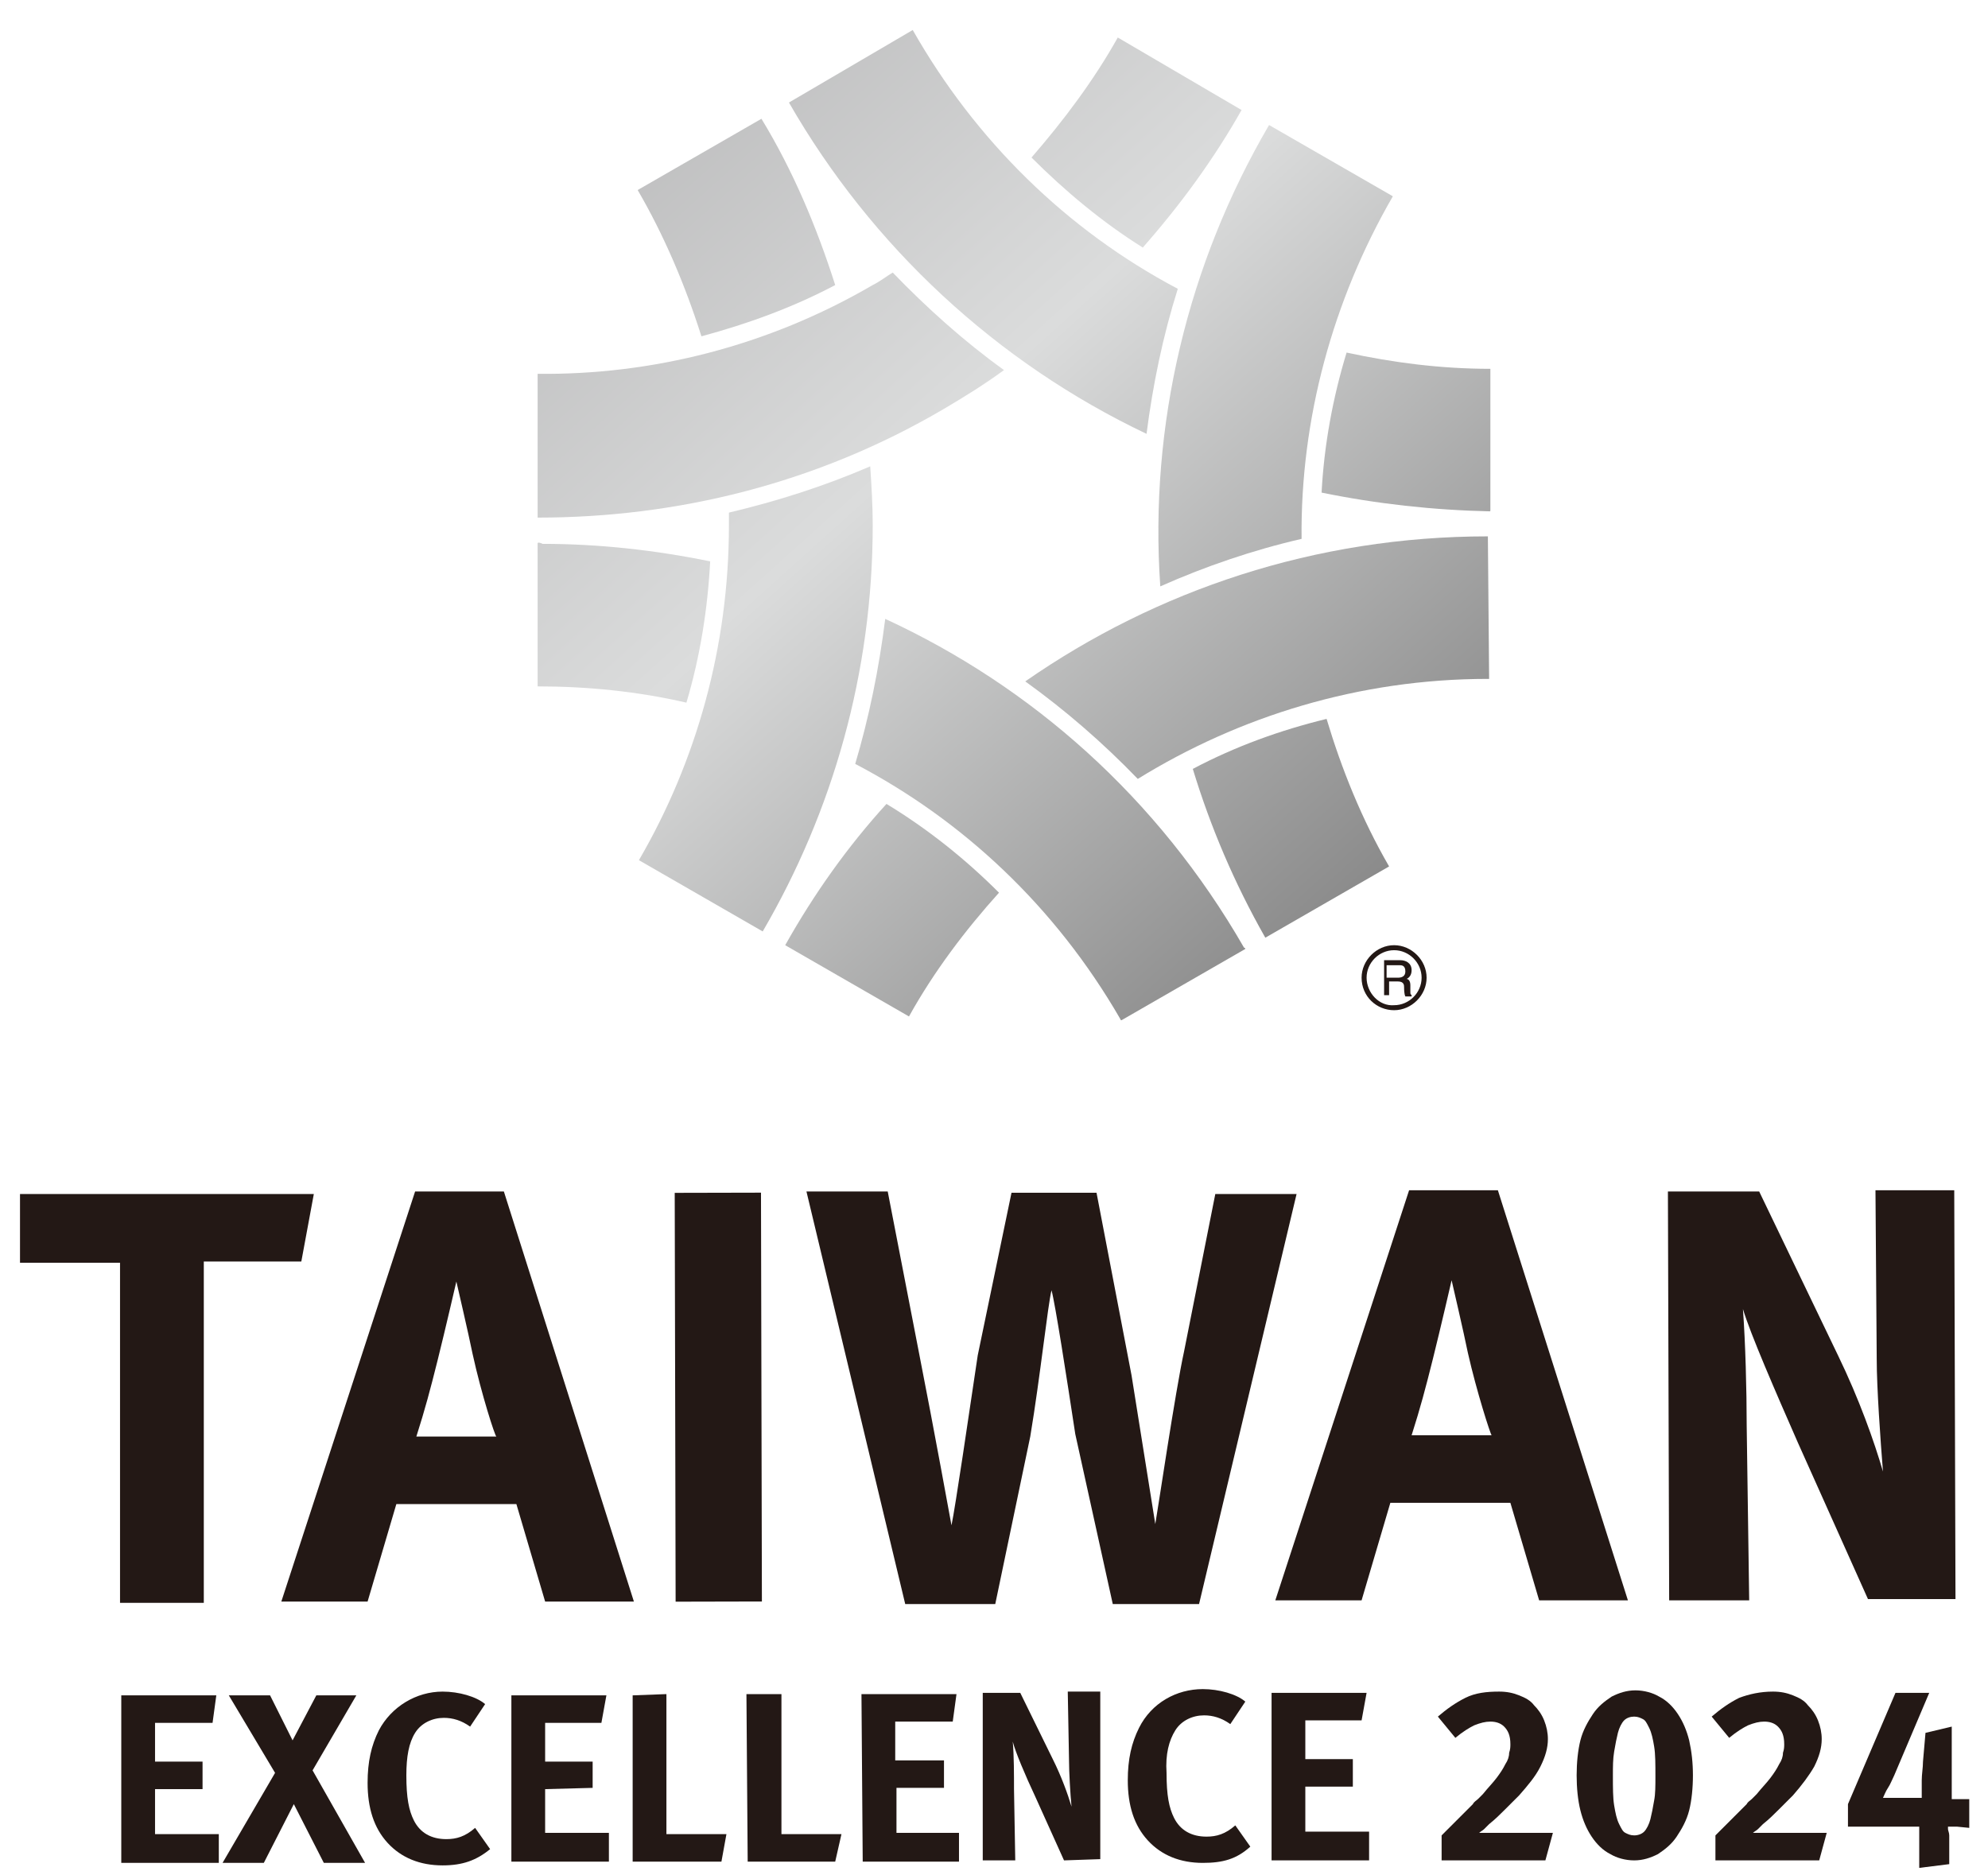 <?xml version="1.0" encoding="utf-8"?>
<!-- Generator: Adobe Illustrator 26.0.0, SVG Export Plug-In . SVG Version: 6.00 Build 0)  -->
<svg version="1.1" id="圖層_1" xmlns="http://www.w3.org/2000/svg" xmlns:xlink="http://www.w3.org/1999/xlink" x="0px" y="0px"
	 viewBox="0 0 159 150" style="enable-background:new 0 0 159 150;" xml:space="preserve">
<style type="text/css">
	.st0{fill:#231815;}
	.st1{clip-path:url(#SVGID_00000127024536509871328060000003307248331640427689_);fill:#231815;}
	.st2{clip-path:url(#SVGID_00000036218815788192904680000015494100172512617126_);fill:#231815;}
	.st3{clip-path:url(#SVGID_00000134244117808434643740000007138800735755856771_);fill:#231815;}
	.st4{clip-path:url(#SVGID_00000143618253830764907590000008367619262476754568_);fill:#231815;}
	.st5{clip-path:url(#SVGID_00000036233748428539910910000007418988231679699645_);fill:#231815;}
	.st6{clip-path:url(#SVGID_00000178163848593038568110000010479980877963988382_);fill:#231815;}
	.st7{clip-path:url(#SVGID_00000019678842620069173710000003199814149385203337_);fill:#231815;}
	.st8{clip-path:url(#SVGID_00000064322911833184931120000000525764837475626672_);fill:#231815;}
	.st9{clip-path:url(#SVGID_00000093887176005017826440000015910132606588299411_);fill:#231815;}
	.st10{clip-path:url(#SVGID_00000047752443056111775090000018119731557952040108_);fill:#231815;}
	.st11{clip-path:url(#SVGID_00000106833763474555567610000007305433468384807316_);fill:#231815;}
	.st12{clip-path:url(#SVGID_00000112622123923222753690000016370292253569203646_);fill:#231815;}
	.st13{clip-path:url(#SVGID_00000070117932262145232210000011709156569776036256_);fill:#231815;}
	.st14{clip-path:url(#SVGID_00000104703924111784100240000015619926092845051579_);fill:#231815;}
	.st15{clip-path:url(#SVGID_00000054981705592439324140000012970428661114870458_);fill:#231815;}
	
		.st16{clip-path:url(#SVGID_00000070100285222168888210000014534036201813185444_);fill:url(#SVGID_00000044868726598967878640000006831109424504556185_);}
	
		.st17{clip-path:url(#SVGID_00000008148609865304380880000005752270367265696655_);fill:url(#SVGID_00000116196068762371872380000002663230846463712186_);}
	
		.st18{clip-path:url(#SVGID_00000011016691987945265240000004431535814333607095_);fill:url(#SVGID_00000113353834116149589240000009198550086604604830_);}
	
		.st19{clip-path:url(#SVGID_00000093885804574220082040000017695307385569881230_);fill:url(#SVGID_00000041990085887916094700000001521246840701108400_);}
	
		.st20{clip-path:url(#SVGID_00000054949108786075735540000014541234620608520848_);fill:url(#SVGID_00000120546126166142146960000013407075230302851973_);}
	
		.st21{clip-path:url(#SVGID_00000168819679445534619010000014812364346038014640_);fill:url(#SVGID_00000151514472724758855930000011552258321767226777_);}
	
		.st22{clip-path:url(#SVGID_00000110466472230941341470000000037496663807959704_);fill:url(#SVGID_00000178896784433177195070000006819776533013994655_);}
	
		.st23{clip-path:url(#SVGID_00000050629100416988916180000005363073305585729451_);fill:url(#SVGID_00000127756255617756579550000006158552772700652937_);}
	
		.st24{clip-path:url(#SVGID_00000178169106238103210830000006196752685049506466_);fill:url(#SVGID_00000044148261060814344290000014658730971122119312_);}
	
		.st25{clip-path:url(#SVGID_00000072273597398696237510000011693969668148299193_);fill:url(#SVGID_00000049940576266475866240000017862408795673057700_);}
	
		.st26{clip-path:url(#SVGID_00000001651273604871703550000006774285895862690188_);fill:url(#SVGID_00000183251008940277407500000004987055736241273226_);}
	
		.st27{clip-path:url(#SVGID_00000098184445548371779500000007019399874237798296_);fill:url(#SVGID_00000145780212821308544500000009350005772103772095_);}
	.st28{clip-path:url(#SVGID_00000139289590570275082960000010555667057110886540_);fill:#231815;}
	.st29{clip-path:url(#SVGID_00000178897472039274606390000004942505119161856921_);fill:#231815;}
	.st30{clip-path:url(#SVGID_00000078019319087492763040000016443368640189632167_);fill:#231815;}
	.st31{clip-path:url(#SVGID_00000018194542700420015530000002284244914931304356_);fill:#231815;}
	.st32{clip-path:url(#SVGID_00000065764280190835142550000014057523657171376042_);fill:#231815;}
	.st33{clip-path:url(#SVGID_00000003092750026672064030000003170184342188885951_);fill:#231815;}
</style>
<g>
	<polygon class="st0" points="24.1,100.9 16.3,100.9 16.3,128.2 9.6,128.2 9.6,101 1.6,101 1.6,95.5 25.1,95.5 	"/>
	<g>
		<g>
			<defs>
				<rect id="SVGID_1_" x="-37.5" y="-14.4" width="226.4" height="183.8"/>
			</defs>
			<clipPath id="SVGID_00000143577577438779154130000007606499156753833621_">
				<use xlink:href="#SVGID_1_"  style="overflow:visible;"/>
			</clipPath>
			<path style="clip-path:url(#SVGID_00000143577577438779154130000007606499156753833621_);fill:#231815;" d="M43.6,128.1l-2.3-7.8
				h-9.6l-2.3,7.8h-6.9l10.7-32.8h7.1l10.4,32.8H43.6z M37.8,108.3c-0.3-1.5-1.3-5.8-1.3-5.8s-0.9,3.9-1.5,6.3s-1,3.9-1.7,6.1h6.4
				C39.6,114.9,38.5,111.5,37.8,108.3"/>
		</g>
		<g>
			<defs>
				
					<rect id="SVGID_00000126295217907708476600000003944394298531759805_" x="-37.6" y="-14.4" transform="matrix(1 -2.220882e-03 2.220882e-03 1 -0.172 0.168)" width="226.4" height="183.8"/>
			</defs>
			<clipPath id="SVGID_00000043439601669049281030000015048867010910169496_">
				<use xlink:href="#SVGID_00000126295217907708476600000003944394298531759805_"  style="overflow:visible;"/>
			</clipPath>
			
				<rect x="54" y="95.4" transform="matrix(1 -2.220882e-03 2.220882e-03 1 -0.248 0.128)" style="clip-path:url(#SVGID_00000043439601669049281030000015048867010910169496_);fill:#231815;" width="6.9" height="32.7"/>
		</g>
		<g>
			<defs>
				<rect id="SVGID_00000170982395396309349990000006433414611720878511_" x="-37.5" y="-14.4" width="226.4" height="183.8"/>
			</defs>
			<clipPath id="SVGID_00000034048997326364709100000015093576829920010172_">
				<use xlink:href="#SVGID_00000170982395396309349990000006433414611720878511_"  style="overflow:visible;"/>
			</clipPath>
			<path style="clip-path:url(#SVGID_00000034048997326364709100000015093576829920010172_);fill:#231815;" d="M123.1,128l-2.3-7.8
				h-9.6l-2.3,7.8H102l10.7-32.8h7.1l10.4,32.8H123.1z M117.4,108.2c-0.3-1.5-1.3-5.8-1.3-5.8s-0.9,3.9-1.5,6.3s-1,3.9-1.7,6.1h6.4
				C119.2,114.7,118.1,111.3,117.4,108.2"/>
		</g>
		<g>
			<defs>
				<rect id="SVGID_00000072966748518671713010000006426553472343201937_" x="-37.5" y="-14.4" width="226.4" height="183.8"/>
			</defs>
			<clipPath id="SVGID_00000136409563890802284010000018418303418360720771_">
				<use xlink:href="#SVGID_00000072966748518671713010000006426553472343201937_"  style="overflow:visible;"/>
			</clipPath>
			<path style="clip-path:url(#SVGID_00000136409563890802284010000018418303418360720771_);fill:#231815;" d="M149.4,127.9
				l-5.6-12.5c-1.8-4.1-3.8-8.7-4.4-10.7c0.2,2.7,0.3,6.5,0.3,9.3l0.2,14h-6.4l-0.1-32.7h7.3l6.3,13.1c1.7,3.5,2.9,6.9,3.6,9.3
				c-0.2-2.5-0.5-6.7-0.5-9L150,95.2h6.3l0.1,32.7L149.4,127.9z"/>
		</g>
		<g>
			<defs>
				<rect id="SVGID_00000100341830361276150990000016249930900495966097_" x="-37.5" y="-14.4" width="226.4" height="183.8"/>
			</defs>
			<clipPath id="SVGID_00000098937319081937806780000012931114355454310048_">
				<use xlink:href="#SVGID_00000100341830361276150990000016249930900495966097_"  style="overflow:visible;"/>
			</clipPath>
			<polygon style="clip-path:url(#SVGID_00000098937319081937806780000012931114355454310048_);fill:#231815;" points="9.7,149 
				9.7,135.6 17.3,135.6 17,137.8 12.4,137.8 12.4,140.9 16.2,140.9 16.2,143.1 12.4,143.1 12.4,146.7 17.5,146.7 17.5,149 			"/>
		</g>
		<g>
			<defs>
				<rect id="SVGID_00000170249435081147170150000015393627050535417728_" x="-37.5" y="-14.4" width="226.4" height="183.8"/>
			</defs>
			<clipPath id="SVGID_00000123412664885329053160000005550228264670685846_">
				<use xlink:href="#SVGID_00000170249435081147170150000015393627050535417728_"  style="overflow:visible;"/>
			</clipPath>
			<polygon style="clip-path:url(#SVGID_00000123412664885329053160000005550228264670685846_);fill:#231815;" points="25.9,149 
				23.5,144.3 21.1,149 17.8,149 22,141.8 18.3,135.6 21.6,135.6 23.4,139.2 25.3,135.6 28.5,135.6 25,141.6 29.2,149 			"/>
		</g>
		<g>
			<defs>
				<rect id="SVGID_00000123408803099810742200000004297740218035823250_" x="-37.5" y="-14.4" width="226.4" height="183.8"/>
			</defs>
			<clipPath id="SVGID_00000176752095136142330720000007019290518104310944_">
				<use xlink:href="#SVGID_00000123408803099810742200000004297740218035823250_"  style="overflow:visible;"/>
			</clipPath>
			<path style="clip-path:url(#SVGID_00000176752095136142330720000007019290518104310944_);fill:#231815;" d="M35.4,149.2
				c-1.8,0-3.3-0.6-4.4-1.8s-1.6-2.8-1.6-4.8c0-1.7,0.3-3,0.9-4.2c1-1.9,3-3.1,5.1-3.1c1.3,0,2.7,0.4,3.4,1l-1.2,1.8
				c-0.7-0.5-1.4-0.7-2.1-0.7c-0.9,0-1.8,0.4-2.3,1.2s-0.7,1.9-0.7,3.4c0,1.8,0.2,2.8,0.6,3.6c0.5,1,1.4,1.5,2.6,1.5
				c0.8,0,1.5-0.2,2.3-0.9l1.2,1.7C38.1,148.8,37,149.2,35.4,149.2"/>
		</g>
		<g>
			<defs>
				<rect id="SVGID_00000096781751409046547550000015380848075134250369_" x="-37.5" y="-14.4" width="226.4" height="183.8"/>
			</defs>
			<clipPath id="SVGID_00000127021678531807345880000009297691773817011329_">
				<use xlink:href="#SVGID_00000096781751409046547550000015380848075134250369_"  style="overflow:visible;"/>
			</clipPath>
			<polygon style="clip-path:url(#SVGID_00000127021678531807345880000009297691773817011329_);fill:#231815;" points="40.9,148.9 
				40.9,135.6 48.5,135.6 48.1,137.8 43.6,137.8 43.6,140.9 47.4,140.9 47.4,143 43.6,143.1 43.6,146.6 48.7,146.6 48.7,148.9 			
				"/>
		</g>
		<g>
			<defs>
				<rect id="SVGID_00000163045866446085289950000012175365819757248146_" x="-37.5" y="-14.4" width="226.4" height="183.8"/>
			</defs>
			<clipPath id="SVGID_00000052819846360027268630000009199460914771394222_">
				<use xlink:href="#SVGID_00000163045866446085289950000012175365819757248146_"  style="overflow:visible;"/>
			</clipPath>
			<polygon style="clip-path:url(#SVGID_00000052819846360027268630000009199460914771394222_);fill:#231815;" points="57.7,148.9 
				50.6,148.9 50.6,135.6 53.3,135.5 53.3,146.7 58.1,146.7 			"/>
		</g>
		<g>
			<defs>
				<rect id="SVGID_00000103244052452018963920000005676171597381951400_" x="-37.5" y="-14.4" width="226.4" height="183.8"/>
			</defs>
			<clipPath id="SVGID_00000037661769764101810080000017584788789647494586_">
				<use xlink:href="#SVGID_00000103244052452018963920000005676171597381951400_"  style="overflow:visible;"/>
			</clipPath>
			<polygon style="clip-path:url(#SVGID_00000037661769764101810080000017584788789647494586_);fill:#231815;" points="66.8,148.9 
				59.8,148.9 59.7,135.5 62.5,135.5 62.5,146.7 67.3,146.7 			"/>
		</g>
		<g>
			<defs>
				<rect id="SVGID_00000161625173775481809510000016394502655232930484_" x="-37.5" y="-14.4" width="226.4" height="183.8"/>
			</defs>
			<clipPath id="SVGID_00000121984670731219651120000009628468886764588722_">
				<use xlink:href="#SVGID_00000161625173775481809510000016394502655232930484_"  style="overflow:visible;"/>
			</clipPath>
			<polygon style="clip-path:url(#SVGID_00000121984670731219651120000009628468886764588722_);fill:#231815;" points="69,148.9 
				68.9,135.5 76.5,135.5 76.2,137.7 71.6,137.7 71.6,140.8 75.5,140.8 75.5,143 71.7,143 71.7,146.6 76.7,146.6 76.7,148.9 			"/>
		</g>
		<g>
			<defs>
				<rect id="SVGID_00000022554750166277009960000016313473470736845491_" x="-37.5" y="-14.4" width="226.4" height="183.8"/>
			</defs>
			<clipPath id="SVGID_00000070094492660633648070000005896117811815475329_">
				<use xlink:href="#SVGID_00000022554750166277009960000016313473470736845491_"  style="overflow:visible;"/>
			</clipPath>
			<path style="clip-path:url(#SVGID_00000070094492660633648070000005896117811815475329_);fill:#231815;" d="M85.1,148.8l-2.3-5.1
				c-0.8-1.7-1.6-3.6-1.8-4.4c0.1,1.1,0.1,2.7,0.1,3.8l0.1,5.7h-2.6v-13.4h3l2.6,5.3c0.7,1.4,1.2,2.8,1.5,3.8
				c-0.1-1-0.2-2.8-0.2-3.7l-0.1-5.5H88v13.4L85.1,148.8z"/>
		</g>
		<g>
			<defs>
				<rect id="SVGID_00000081624889150063618230000010296809956125949615_" x="-37.5" y="-14.4" width="226.4" height="183.8"/>
			</defs>
			<clipPath id="SVGID_00000054244929924516057120000016331159588666239370_">
				<use xlink:href="#SVGID_00000081624889150063618230000010296809956125949615_"  style="overflow:visible;"/>
			</clipPath>
			<path style="clip-path:url(#SVGID_00000054244929924516057120000016331159588666239370_);fill:#231815;" d="M96.2,149
				c-1.8,0-3.3-0.6-4.4-1.8s-1.6-2.8-1.6-4.8c0-1.7,0.3-3,0.9-4.2c1-2,3-3.1,5.1-3.1c1.3,0,2.7,0.4,3.4,1l-1.2,1.8
				c-0.7-0.5-1.4-0.7-2.1-0.7c-0.9,0-1.8,0.4-2.3,1.2s-0.8,1.9-0.7,3.4c0,1.8,0.2,2.8,0.6,3.6c0.5,1,1.4,1.5,2.6,1.5
				c0.8,0,1.5-0.2,2.3-0.9l1.2,1.7C98.9,148.7,97.8,149,96.2,149"/>
		</g>
		<g>
			<defs>
				<rect id="SVGID_00000182505221354378527180000017922447844102344601_" x="-37.5" y="-14.4" width="226.4" height="183.8"/>
			</defs>
			<clipPath id="SVGID_00000007388517793903465580000012244149803778444703_">
				<use xlink:href="#SVGID_00000182505221354378527180000017922447844102344601_"  style="overflow:visible;"/>
			</clipPath>
			<polygon style="clip-path:url(#SVGID_00000007388517793903465580000012244149803778444703_);fill:#231815;" points="101.7,148.8 
				101.7,135.4 109.3,135.4 108.9,137.6 104.4,137.6 104.4,140.7 108.2,140.7 108.2,142.9 104.4,142.9 104.4,146.5 109.5,146.5 
				109.5,148.8 			"/>
		</g>
		<g>
			<defs>
				<rect id="SVGID_00000088099116354029691320000006972615095639370684_" x="-37.5" y="-14.4" width="226.4" height="183.8"/>
			</defs>
			<clipPath id="SVGID_00000173129541377481949880000008350481016084613275_">
				<use xlink:href="#SVGID_00000088099116354029691320000006972615095639370684_"  style="overflow:visible;"/>
			</clipPath>
			<path style="clip-path:url(#SVGID_00000173129541377481949880000008350481016084613275_);fill:#231815;" d="M95.9,128.3H89
				l-3-13.6c-0.7-4.6-1.6-10.4-1.9-11.5c-0.3,1.2-0.9,6.9-1.7,11.7l-2.8,13.4h-7.2l-7.9-33H71l2.5,12.9c1.2,6.1,2.6,13.8,2.6,13.8
				c0.3-1.4,1.4-8.9,2.1-13.6l2.7-13h6.8l2.8,14.6c0.5,3.1,1.9,11.9,1.9,11.9c0.2-1.1,1.6-10.6,2.3-13.8l2.5-12.6h6.5L95.9,128.3z"
				/>
		</g>
	</g>
	<g>
		<g>
			<defs>
				<path id="SVGID_00000143595524898055658890000009289040564340983462_" d="M105.7,39.4c4.4,0.9,8.9,1.4,13.5,1.5V29.5
					c-4,0-7.8-0.5-11.5-1.3C106.6,31.8,105.9,35.6,105.7,39.4"/>
			</defs>
			<clipPath id="SVGID_00000116948728382766317700000011984249745106145440_">
				<use xlink:href="#SVGID_00000143595524898055658890000009289040564340983462_"  style="overflow:visible;"/>
			</clipPath>
			
				<linearGradient id="SVGID_00000170253729810047760650000011360659661343987622_" gradientUnits="userSpaceOnUse" x1="-823.187" y1="500.891" x2="-820.392" y2="500.891" gradientTransform="matrix(35.15 38.904 -38.904 35.15 48486.145 14400.118)">
				<stop  offset="0" style="stop-color:#B4B4B5"/>
				<stop  offset="0.321" style="stop-color:#DBDCDC"/>
				<stop  offset="0.674" style="stop-color:#888888"/>
				<stop  offset="0.875" style="stop-color:#DBDCDC"/>
				<stop  offset="1" style="stop-color:#B4B4B5"/>
			</linearGradient>
			
				<polygon style="clip-path:url(#SVGID_00000116948728382766317700000011984249745106145440_);fill:url(#SVGID_00000170253729810047760650000011360659661343987622_);" points="
				113.1,21.4 125.5,35.2 111.7,47.6 99.3,33.9 			"/>
		</g>
	</g>
	<g>
		<g>
			<defs>
				<path id="SVGID_00000147200996630902198200000000615950395242482875_" d="M63.1,8.2C69.7,19.7,79.7,29,91.7,34.7
					c0.5-3.9,1.3-7.8,2.5-11.6C85.3,18.4,78,11.2,73,2.4L63.1,8.2z"/>
			</defs>
			<clipPath id="SVGID_00000134928464368563762690000003709477824579149236_">
				<use xlink:href="#SVGID_00000147200996630902198200000000615950395242482875_"  style="overflow:visible;"/>
			</clipPath>
			
				<linearGradient id="SVGID_00000165933994273398973700000006150227145415070125_" gradientUnits="userSpaceOnUse" x1="-823.172" y1="501.076" x2="-820.377" y2="501.076" gradientTransform="matrix(35.151 38.905 -38.905 35.151 48483.086 14402.924)">
				<stop  offset="0" style="stop-color:#B4B4B5"/>
				<stop  offset="0.321" style="stop-color:#DBDCDC"/>
				<stop  offset="0.674" style="stop-color:#888888"/>
				<stop  offset="0.875" style="stop-color:#DBDCDC"/>
				<stop  offset="1" style="stop-color:#B4B4B5"/>
			</linearGradient>
			
				<polygon style="clip-path:url(#SVGID_00000134928464368563762690000003709477824579149236_);fill:url(#SVGID_00000165933994273398973700000006150227145415070125_);" points="
				80.2,-13 110.2,20.2 77.1,50.2 47,16.9 			"/>
		</g>
	</g>
	<g>
		<g>
			<defs>
				<path id="SVGID_00000055697623277541446310000017813190162260216754_" d="M51,15.2c2.1,3.6,3.8,7.6,5.1,11.7
					c3.7-1,7.3-2.3,10.7-4.1c-1.5-4.7-3.4-9.2-5.9-13.3L51,15.2z"/>
			</defs>
			<clipPath id="SVGID_00000152975955876460143930000018031502477153362851_">
				<use xlink:href="#SVGID_00000055697623277541446310000017813190162260216754_"  style="overflow:visible;"/>
			</clipPath>
			
				<linearGradient id="SVGID_00000124131581043313423340000008539384638525840044_" gradientUnits="userSpaceOnUse" x1="-823.164" y1="501.238" x2="-820.369" y2="501.238" gradientTransform="matrix(35.141 38.893 -38.893 35.141 48464.41 14402.31)">
				<stop  offset="0" style="stop-color:#B4B4B5"/>
				<stop  offset="0.321" style="stop-color:#DBDCDC"/>
				<stop  offset="0.674" style="stop-color:#888888"/>
				<stop  offset="0.875" style="stop-color:#DBDCDC"/>
				<stop  offset="1" style="stop-color:#B4B4B5"/>
			</linearGradient>
			
				<polygon style="clip-path:url(#SVGID_00000152975955876460143930000018031502477153362851_);fill:url(#SVGID_00000124131581043313423340000008539384638525840044_);" points="
				59.7,1.6 75.5,19 58.1,34.7 42.3,17.2 			"/>
		</g>
	</g>
	<g>
		<g>
			<defs>
				<path id="SVGID_00000026132176094595513800000011543157414025125290_" d="M58.3,41c0,0.3,0,0.6,0,1c0,9.7-2.6,18.9-7.2,26.8
					l9.9,5.7c5.6-9.6,8.8-20.7,8.8-32.5c0-1.6-0.1-3.2-0.2-4.7C65.9,38.9,62.1,40.1,58.3,41"/>
			</defs>
			<clipPath id="SVGID_00000060000015632675473400000011869247220142807953_">
				<use xlink:href="#SVGID_00000026132176094595513800000011543157414025125290_"  style="overflow:visible;"/>
			</clipPath>
			
				<linearGradient id="SVGID_00000080198785379927010460000017034176894008357026_" gradientUnits="userSpaceOnUse" x1="-823.171" y1="501.544" x2="-820.376" y2="501.544" gradientTransform="matrix(35.154 38.909 -38.909 35.154 48477.465 14413.7)">
				<stop  offset="0" style="stop-color:#B4B4B5"/>
				<stop  offset="0.321" style="stop-color:#DBDCDC"/>
				<stop  offset="0.674" style="stop-color:#888888"/>
				<stop  offset="0.875" style="stop-color:#DBDCDC"/>
				<stop  offset="1" style="stop-color:#B4B4B5"/>
			</linearGradient>
			
				<polygon style="clip-path:url(#SVGID_00000060000015632675473400000011869247220142807953_);fill:url(#SVGID_00000080198785379927010460000017034176894008357026_);" points="
				61.4,28 88.3,57.8 59.5,83.8 32.5,54 			"/>
		</g>
	</g>
	<g>
		<g>
			<defs>
				<path id="SVGID_00000126285612994700511000000002426112162330156711_" d="M95.4,61.5c1.4,4.6,3.3,9.1,5.8,13.5l9.9-5.7
					c-2.2-3.8-3.8-7.8-5-11.8C102.4,58.4,98.8,59.7,95.4,61.5"/>
			</defs>
			<clipPath id="SVGID_00000067956169022803537160000002638579649954828688_">
				<use xlink:href="#SVGID_00000126285612994700511000000002426112162330156711_"  style="overflow:visible;"/>
			</clipPath>
			
				<linearGradient id="SVGID_00000078756809333171210210000011515960770464231848_" gradientUnits="userSpaceOnUse" x1="-823.181" y1="501.243" x2="-820.385" y2="501.243" gradientTransform="matrix(35.155 38.909 -38.909 35.155 48484.832 14408.033)">
				<stop  offset="0" style="stop-color:#B4B4B5"/>
				<stop  offset="0.321" style="stop-color:#DBDCDC"/>
				<stop  offset="0.674" style="stop-color:#888888"/>
				<stop  offset="0.875" style="stop-color:#DBDCDC"/>
				<stop  offset="1" style="stop-color:#B4B4B5"/>
			</linearGradient>
			
				<polygon style="clip-path:url(#SVGID_00000067956169022803537160000002638579649954828688_);fill:url(#SVGID_00000078756809333171210210000011515960770464231848_);" points="
				104,49.6 119.8,67.1 102.5,82.8 86.7,65.3 			"/>
		</g>
	</g>
	<g>
		<g>
			<defs>
				<path id="SVGID_00000075845466318686284550000001269459709985991333_" d="M92.8,46.9c3.6-1.6,7.4-2.9,11.3-3.8
					c-0.1-9.6,2.5-19.1,7.3-27.4l-9.9-5.7C95,21.1,91.9,34,92.8,46.9"/>
			</defs>
			<clipPath id="SVGID_00000167398776431711514480000011469716304986432942_">
				<use xlink:href="#SVGID_00000075845466318686284550000001269459709985991333_"  style="overflow:visible;"/>
			</clipPath>
			
				<linearGradient id="SVGID_00000135678856252144790110000009633618379076979073_" gradientUnits="userSpaceOnUse" x1="-823.168" y1="500.925" x2="-820.373" y2="500.925" gradientTransform="matrix(35.15 38.904 -38.904 35.15 48483.598 14400.642)">
				<stop  offset="0" style="stop-color:#B4B4B5"/>
				<stop  offset="0.321" style="stop-color:#DBDCDC"/>
				<stop  offset="0.674" style="stop-color:#888888"/>
				<stop  offset="0.875" style="stop-color:#DBDCDC"/>
				<stop  offset="1" style="stop-color:#B4B4B5"/>
			</linearGradient>
			
				<polygon style="clip-path:url(#SVGID_00000167398776431711514480000011469716304986432942_);fill:url(#SVGID_00000135678856252144790110000009633618379076979073_);" points="
				102.7,0.3 129.8,30.3 100.7,56.6 73.6,26.6 			"/>
		</g>
	</g>
	<g>
		<g>
			<defs>
				<path id="SVGID_00000183236474625552604110000002636330792581580179_" d="M62.8,75.6l9.9,5.7c2-3.6,4.5-6.9,7.2-9.9
					c-2.7-2.7-5.7-5.1-9-7.1C67.8,67.7,65.1,71.5,62.8,75.6"/>
			</defs>
			<clipPath id="SVGID_00000036943949688672597760000005896161111341793975_">
				<use xlink:href="#SVGID_00000183236474625552604110000002636330792581580179_"  style="overflow:visible;"/>
			</clipPath>
			
				<linearGradient id="SVGID_00000088836730019112187910000016487809021554223021_" gradientUnits="userSpaceOnUse" x1="-823.183" y1="501.577" x2="-820.388" y2="501.577" gradientTransform="matrix(35.153 38.907 -38.907 35.153 48475.344 14414.716)">
				<stop  offset="0" style="stop-color:#B4B4B5"/>
				<stop  offset="0.321" style="stop-color:#DBDCDC"/>
				<stop  offset="0.674" style="stop-color:#888888"/>
				<stop  offset="0.875" style="stop-color:#DBDCDC"/>
				<stop  offset="1" style="stop-color:#B4B4B5"/>
			</linearGradient>
			
				<polygon style="clip-path:url(#SVGID_00000036943949688672597760000005896161111341793975_);fill:url(#SVGID_00000088836730019112187910000016487809021554223021_);" points="
				72.2,55.7 88.4,73.6 70.5,89.8 54.3,71.9 			"/>
		</g>
	</g>
	<g>
		<g>
			<defs>
				<path id="SVGID_00000124864657466589668700000017111880850840681389_" d="M119,42.9c-13.8,0-26.5,4.3-37,11.6
					c3.2,2.3,6.2,4.9,9,7.8c8.1-5,17.7-8,28-8h0.1L119,42.9L119,42.9z"/>
			</defs>
			<clipPath id="SVGID_00000046302552770607987440000002125613712033037728_">
				<use xlink:href="#SVGID_00000124864657466589668700000017111880850840681389_"  style="overflow:visible;"/>
			</clipPath>
			
				<linearGradient id="SVGID_00000000925812624626590620000006162221452027132332_" gradientUnits="userSpaceOnUse" x1="-823.187" y1="501.166" x2="-820.393" y2="501.166" gradientTransform="matrix(35.151 38.905 -38.905 35.151 48482.77 14404.864)">
				<stop  offset="0" style="stop-color:#B4B4B5"/>
				<stop  offset="0.321" style="stop-color:#DBDCDC"/>
				<stop  offset="0.674" style="stop-color:#888888"/>
				<stop  offset="0.875" style="stop-color:#DBDCDC"/>
				<stop  offset="1" style="stop-color:#B4B4B5"/>
			</linearGradient>
			
				<polygon style="clip-path:url(#SVGID_00000046302552770607987440000002125613712033037728_);fill:url(#SVGID_00000000925812624626590620000006162221452027132332_);" points="
				102.5,24.4 128.8,53.5 98.7,80.7 72.4,51.6 			"/>
		</g>
	</g>
	<g>
		<g>
			<defs>
				<path id="SVGID_00000053512031830243005190000010247126389960356998_" d="M43,43.4v11.5c4,0,8,0.4,11.9,1.3
					c1.1-3.7,1.7-7.5,1.9-11.3c-4.4-0.9-8.9-1.4-13.4-1.4C43.2,43.4,43.1,43.4,43,43.4"/>
			</defs>
			<clipPath id="SVGID_00000028308756180841989620000014335381655904818050_">
				<use xlink:href="#SVGID_00000053512031830243005190000010247126389960356998_"  style="overflow:visible;"/>
			</clipPath>
			
				<linearGradient id="SVGID_00000151516578230602600430000004339704537854627216_" gradientUnits="userSpaceOnUse" x1="-823.176" y1="501.573" x2="-820.381" y2="501.573" gradientTransform="matrix(35.14 38.892 -38.892 35.14 48455.801 14409.463)">
				<stop  offset="0" style="stop-color:#B4B4B5"/>
				<stop  offset="0.321" style="stop-color:#DBDCDC"/>
				<stop  offset="0.674" style="stop-color:#888888"/>
				<stop  offset="0.875" style="stop-color:#DBDCDC"/>
				<stop  offset="1" style="stop-color:#B4B4B5"/>
			</linearGradient>
			
				<polygon style="clip-path:url(#SVGID_00000028308756180841989620000014335381655904818050_);fill:url(#SVGID_00000151516578230602600430000004339704537854627216_);" points="
				50.6,36.6 63.1,50.5 49.2,63 36.6,49.2 			"/>
		</g>
	</g>
	<g>
		<g>
			<defs>
				<path id="SVGID_00000167393667183182375930000006224212486746913694_" d="M68.4,61.1c8.6,4.5,16,11.4,21.2,20.4
					c0,0,0,0.1,0.1,0.1l9.9-5.7c0,0,0-0.1-0.1-0.1c-6.9-12-17-20.9-28.7-26.3C70.3,53.5,69.5,57.4,68.4,61.1"/>
			</defs>
			<clipPath id="SVGID_00000020394560113832000230000000135381450931099036_">
				<use xlink:href="#SVGID_00000167393667183182375930000006224212486746913694_"  style="overflow:visible;"/>
			</clipPath>
			
				<linearGradient id="SVGID_00000163789656243300629620000008910910053145615793_" gradientUnits="userSpaceOnUse" x1="-823.17" y1="501.405" x2="-820.375" y2="501.405" gradientTransform="matrix(35.15 38.904 -38.904 35.15 48474.617 14409.496)">
				<stop  offset="0" style="stop-color:#B4B4B5"/>
				<stop  offset="0.321" style="stop-color:#DBDCDC"/>
				<stop  offset="0.674" style="stop-color:#888888"/>
				<stop  offset="0.875" style="stop-color:#DBDCDC"/>
				<stop  offset="1" style="stop-color:#B4B4B5"/>
			</linearGradient>
			
				<polygon style="clip-path:url(#SVGID_00000020394560113832000230000000135381450931099036_);fill:url(#SVGID_00000163789656243300629620000008910910053145615793_);" points="
				85.5,34 115.5,67.2 82.3,97.1 52.4,63.9 			"/>
		</g>
	</g>
	<g>
		<g>
			<defs>
				<path id="SVGID_00000089576575822513232890000006804956343343632549_" d="M69.8,22.8C61.4,27.7,52.1,30,43,29.9v11.5
					c11.1,0,22.3-2.7,32.5-8.7c1.7-1,3.3-2,4.8-3.1c-3.2-2.3-6.2-5-8.9-7.8C70.9,22.1,70.4,22.5,69.8,22.8"/>
			</defs>
			<clipPath id="SVGID_00000063607517149108748560000004411292567924826803_">
				<use xlink:href="#SVGID_00000089576575822513232890000006804956343343632549_"  style="overflow:visible;"/>
			</clipPath>
			
				<linearGradient id="SVGID_00000120553965988288447140000000640978898568571022_" gradientUnits="userSpaceOnUse" x1="-823.17" y1="501.3" x2="-820.375" y2="501.3" gradientTransform="matrix(35.144 38.897 -38.897 35.144 48466.297 14406.4)">
				<stop  offset="0" style="stop-color:#B4B4B5"/>
				<stop  offset="0.321" style="stop-color:#DBDCDC"/>
				<stop  offset="0.674" style="stop-color:#888888"/>
				<stop  offset="0.875" style="stop-color:#DBDCDC"/>
				<stop  offset="1" style="stop-color:#B4B4B5"/>
			</linearGradient>
			
				<polygon style="clip-path:url(#SVGID_00000063607517149108748560000004411292567924826803_);fill:url(#SVGID_00000120553965988288447140000000640978898568571022_);" points="
				63.6,3.2 90.1,32.6 59.8,60 33.2,30.6 			"/>
		</g>
	</g>
	<g>
		<g>
			<defs>
				<path id="SVGID_00000040539693128462310890000015156429220829631891_" d="M82.5,12.6c2.7,2.7,5.7,5.2,8.9,7.2
					c3-3.4,5.7-7.1,7.9-11L89.4,3C87.5,6.4,85.1,9.6,82.5,12.6"/>
			</defs>
			<clipPath id="SVGID_00000053524105329571406360000010516593085044252322_">
				<use xlink:href="#SVGID_00000040539693128462310890000015156429220829631891_"  style="overflow:visible;"/>
			</clipPath>
			
				<linearGradient id="SVGID_00000039132155986979611820000006053641474064223889_" gradientUnits="userSpaceOnUse" x1="-823.183" y1="500.892" x2="-820.389" y2="500.892" gradientTransform="matrix(35.154 38.908 -38.908 35.154 48490.711 14401.739)">
				<stop  offset="0" style="stop-color:#B4B4B5"/>
				<stop  offset="0.321" style="stop-color:#DBDCDC"/>
				<stop  offset="0.674" style="stop-color:#888888"/>
				<stop  offset="0.875" style="stop-color:#DBDCDC"/>
				<stop  offset="1" style="stop-color:#B4B4B5"/>
			</linearGradient>
			
				<polygon style="clip-path:url(#SVGID_00000053524105329571406360000010516593085044252322_);fill:url(#SVGID_00000039132155986979611820000006053641474064223889_);" points="
				91.8,-5.4 107.7,12.3 90.1,28.2 74.1,10.6 			"/>
		</g>
	</g>
	<g>
		<g>
			<defs>
				<rect id="SVGID_00000144329736995946400270000007124405706947150514_" x="-37.5" y="-14.4" width="226.4" height="183.8"/>
			</defs>
			<clipPath id="SVGID_00000151537521413186850190000004215889386282101171_">
				<use xlink:href="#SVGID_00000144329736995946400270000007124405706947150514_"  style="overflow:visible;"/>
			</clipPath>
			<path style="clip-path:url(#SVGID_00000151537521413186850190000004215889386282101171_);fill:#231815;" d="M110.9,77.2h1
				c0.2,0,0.5,0,0.5,0.5c0,0.4-0.3,0.5-0.6,0.5h-0.9V77.2z M110.9,78.5h0.9c0.5,0,0.5,0.3,0.5,0.5c0,0.1,0,0.5,0.1,0.7h0.5v-0.1
				c-0.1-0.1-0.1-0.1-0.1-0.3v-0.5c0-0.4-0.2-0.5-0.3-0.5c0.2-0.1,0.4-0.3,0.4-0.7c0-0.6-0.5-0.8-0.9-0.8h-1.3v2.8h0.4v-1.1H110.9z"
				/>
		</g>
		<g>
			<defs>
				<rect id="SVGID_00000170982410735384949250000006790336482149491369_" x="-37.5" y="-14.4" width="226.4" height="183.8"/>
			</defs>
			<clipPath id="SVGID_00000062183740431703119200000014862031816661461903_">
				<use xlink:href="#SVGID_00000170982410735384949250000006790336482149491369_"  style="overflow:visible;"/>
			</clipPath>
			<path style="clip-path:url(#SVGID_00000062183740431703119200000014862031816661461903_);fill:#231815;" d="M108.9,78.2
				c0,1.5,1.2,2.6,2.6,2.6s2.6-1.2,2.6-2.6s-1.2-2.6-2.6-2.6S108.9,76.8,108.9,78.2 M109.3,78.2c0-1.2,1-2.2,2.2-2.2s2.2,1,2.2,2.2
				s-1,2.2-2.2,2.2C110.3,80.5,109.3,79.4,109.3,78.2"/>
		</g>
	</g>
	<g>
		<g>
			<defs>
				<rect id="SVGID_00000148654926107466258170000002602462092858317194_" x="-37.5" y="-14.4" width="226.4" height="183.8"/>
			</defs>
			<clipPath id="SVGID_00000111176759185939391820000005095252753029171366_">
				<use xlink:href="#SVGID_00000148654926107466258170000002602462092858317194_"  style="overflow:visible;"/>
			</clipPath>
			<path style="clip-path:url(#SVGID_00000111176759185939391820000005095252753029171366_);fill:#231815;" d="M115.3,148.6v-1.8
				c0.2-0.2,0.4-0.4,0.7-0.7c0.3-0.3,0.6-0.6,0.9-0.9l0.9-0.9c0.1-0.2,0.3-0.3,0.4-0.4c0.1-0.1,0.3-0.3,0.4-0.4
				c0.4-0.5,0.8-0.9,1.1-1.3c0.3-0.4,0.5-0.7,0.7-1.1c0.2-0.3,0.3-0.6,0.3-0.9c0.1-0.3,0.1-0.5,0.1-0.7c0-0.7-0.2-1.1-0.5-1.4
				c-0.3-0.3-0.7-0.4-1.1-0.4s-0.8,0.1-1.3,0.3c-0.4,0.2-0.9,0.5-1.5,1l-1.4-1.7c0.7-0.6,1.4-1.1,2.2-1.5s1.7-0.5,2.7-0.5
				c0.6,0,1.1,0.1,1.6,0.3s0.9,0.4,1.2,0.8c0.3,0.3,0.6,0.7,0.8,1.2c0.2,0.5,0.3,1,0.3,1.5c0,0.7-0.2,1.4-0.6,2.2s-1,1.5-1.7,2.3
				c-0.3,0.3-0.7,0.7-1.1,1.1c-0.4,0.4-0.8,0.8-1.3,1.2c-0.1,0.1-0.2,0.2-0.4,0.4c-0.1,0.1-0.3,0.2-0.4,0.3c0.1,0,0.3,0,0.4,0
				c0.2,0,0.3,0,0.5,0s0.4,0,0.6,0s0.4,0,0.5,0h3.9l-0.6,2.2h-8.3V148.6z"/>
		</g>
		<g>
			<defs>
				<rect id="SVGID_00000121278749441150402860000016332143462622654123_" x="-37.5" y="-14.4" width="226.4" height="183.8"/>
			</defs>
			<clipPath id="SVGID_00000121254005835712224070000000513805799741391493_">
				<use xlink:href="#SVGID_00000121278749441150402860000016332143462622654123_"  style="overflow:visible;"/>
			</clipPath>
			<path style="clip-path:url(#SVGID_00000121254005835712224070000000513805799741391493_);fill:#231815;" d="M135.4,142
				c0,1-0.1,2-0.3,2.8s-0.6,1.5-1,2.1s-0.9,1-1.5,1.4c-0.6,0.3-1.2,0.5-1.9,0.5s-1.4-0.2-1.9-0.5c-0.6-0.3-1.1-0.8-1.5-1.4
				c-0.4-0.6-0.7-1.3-0.9-2.1c-0.2-0.8-0.3-1.8-0.3-2.8s0.1-2,0.3-2.8c0.2-0.8,0.6-1.5,1-2.1s0.9-1,1.5-1.4c0.6-0.3,1.2-0.5,1.9-0.5
				s1.4,0.2,1.9,0.5c0.6,0.3,1.1,0.8,1.5,1.4s0.7,1.3,0.9,2.1C135.3,140.1,135.4,141,135.4,142 M132.4,142.1c0-1,0-1.8-0.1-2.4
				c-0.1-0.6-0.2-1.1-0.4-1.5s-0.3-0.6-0.5-0.7c-0.2-0.1-0.4-0.2-0.7-0.2s-0.6,0.1-0.8,0.3s-0.4,0.6-0.5,1s-0.2,0.9-0.3,1.5
				s-0.1,1.2-0.1,1.9c0,1,0,1.8,0.1,2.4c0.1,0.6,0.2,1.1,0.4,1.5s0.3,0.6,0.5,0.7c0.2,0.1,0.4,0.2,0.7,0.2s0.6-0.1,0.8-0.3
				s0.4-0.6,0.5-1s0.2-0.9,0.3-1.5C132.4,143.5,132.4,142.8,132.4,142.1"/>
		</g>
		<g>
			<defs>
				<rect id="SVGID_00000124878794955237198540000006863116432206503326_" x="-37.5" y="-14.4" width="226.4" height="183.8"/>
			</defs>
			<clipPath id="SVGID_00000143599576153231247580000015263337706177880249_">
				<use xlink:href="#SVGID_00000124878794955237198540000006863116432206503326_"  style="overflow:visible;"/>
			</clipPath>
			<path style="clip-path:url(#SVGID_00000143599576153231247580000015263337706177880249_);fill:#231815;" d="M137.2,148.6v-1.8
				c0.2-0.2,0.4-0.4,0.7-0.7s0.6-0.6,0.9-0.9l0.9-0.9c0.1-0.2,0.3-0.3,0.4-0.4c0.1-0.1,0.3-0.3,0.4-0.4c0.4-0.5,0.8-0.9,1.1-1.3
				c0.3-0.4,0.5-0.7,0.7-1.1c0.2-0.3,0.3-0.6,0.3-0.9c0.1-0.3,0.1-0.5,0.1-0.7c0-0.7-0.2-1.1-0.5-1.4c-0.3-0.3-0.7-0.4-1.1-0.4
				c-0.4,0-0.8,0.1-1.3,0.3c-0.4,0.2-0.9,0.5-1.5,1l-1.4-1.7c0.7-0.6,1.4-1.1,2.2-1.5c0.8-0.3,1.7-0.5,2.7-0.5
				c0.6,0,1.1,0.1,1.6,0.3s0.9,0.4,1.2,0.8c0.3,0.3,0.6,0.7,0.8,1.2s0.3,1,0.3,1.5c0,0.7-0.2,1.4-0.6,2.2c-0.4,0.7-1,1.5-1.7,2.3
				c-0.3,0.3-0.7,0.7-1.1,1.1c-0.4,0.4-0.8,0.8-1.3,1.2c-0.1,0.1-0.2,0.2-0.4,0.4c-0.1,0.1-0.3,0.2-0.4,0.3c0.1,0,0.3,0,0.4,0
				c0.2,0,0.3,0,0.5,0s0.4,0,0.6,0c0.2,0,0.4,0,0.5,0h3.9l-0.6,2.2h-8.3V148.6z"/>
		</g>
		<g>
			<defs>
				<rect id="SVGID_00000167370964955484630780000009372216032323007152_" x="-37.5" y="-14.4" width="226.4" height="183.8"/>
			</defs>
			<clipPath id="SVGID_00000178898037169617626750000009697834614160298378_">
				<use xlink:href="#SVGID_00000167370964955484630780000009372216032323007152_"  style="overflow:visible;"/>
			</clipPath>
			<path style="clip-path:url(#SVGID_00000178898037169617626750000009697834614160298378_);fill:#231815;" d="M156.5,146.1h-0.3
				c-0.1,0-0.2,0-0.2,0h-0.2v0.2c0,0.1,0.1,0.3,0.1,0.5v2.3l-2.4,0.3v-2.8v-0.1c0-0.1,0-0.1,0-0.2v-0.2h-0.2c0,0-0.1,0-0.2,0H153
				h-5.2v-1.8l3.8-8.9h2.7l-2.8,6.6c-0.2,0.4-0.3,0.7-0.5,1s-0.3,0.6-0.4,0.8h0.1c0,0,0.1,0,0.3,0h2.2c0.2,0,0.3,0,0.3,0h0.2v-0.1
				v-0.2c0-0.3,0-0.7,0-1.1c0-0.5,0.1-1,0.1-1.5l0.2-2.3l2.1-0.5v3.9c0,0.2,0,0.5,0,0.9s0,0.7,0,1h0.2c0.1,0,0.1,0,0.2,0h0.2h0.8
				v2.3L156.5,146.1L156.5,146.1z"/>
		</g>
	</g>
</g>
</svg>
